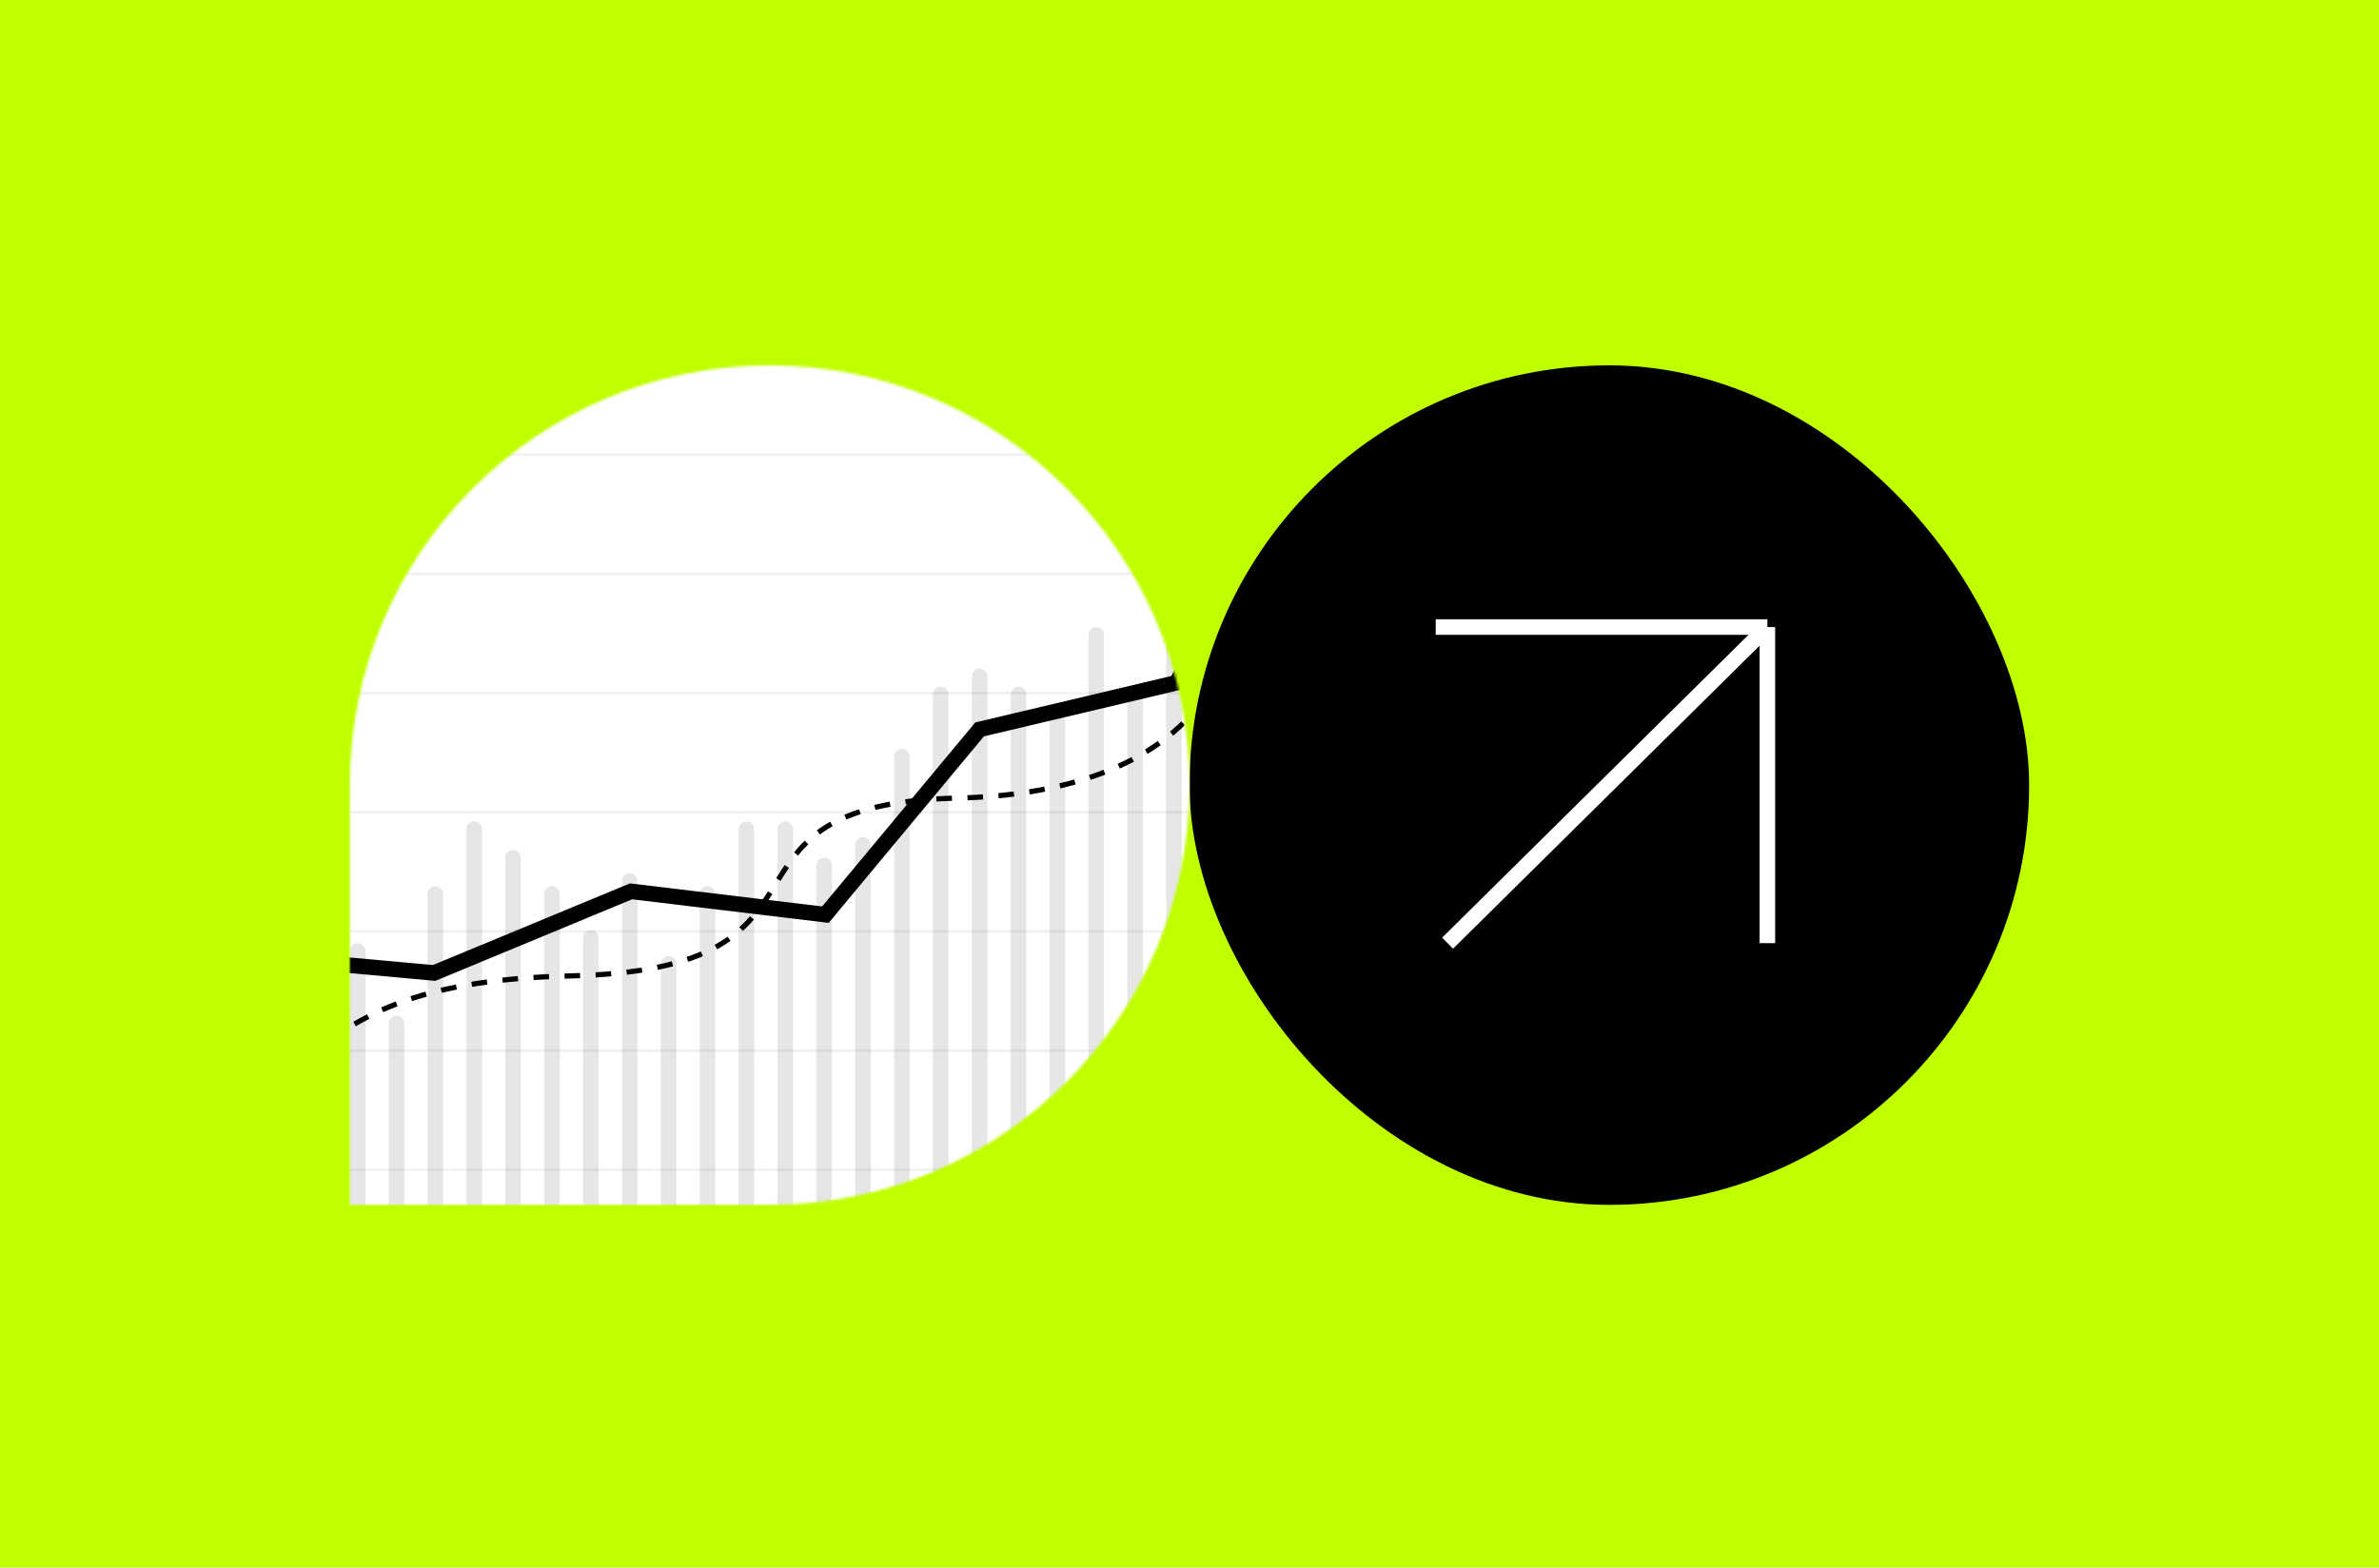 <?xml version="1.0" encoding="UTF-8"?> <svg xmlns="http://www.w3.org/2000/svg" width="918" height="605" viewBox="0 0 918 605" fill="none"><rect width="918" height="605" fill="#BFFF00"></rect><rect x="459" y="141" width="324" height="324" rx="162" fill="black"></rect><mask id="mask0_111_296" style="mask-type:alpha" maskUnits="userSpaceOnUse" x="135" y="141" width="324" height="324"><path d="M135 303C135 213.53 207.53 141 297 141C386.47 141 459 213.53 459 303C459 392.47 386.47 465 297 465H135V303Z" fill="#D9D9D9"></path></mask><g mask="url(#mask0_111_296)"><g clip-path="url(#clip0_111_296)"><rect width="918" height="605" transform="translate(-249 -11)" fill="white"></rect><g opacity="0.1"><path d="M147 400L147 397L141 397L141 400L147 400ZM141 400L141 499L147 499L147 400L141 400Z" fill="black"></path><path d="M162 388L162 385L156 385L156 388L162 388ZM156 388L156 499L162 499L162 388L156 388Z" fill="black"></path><path d="M177 394L177 391L171 391L171 394L177 394ZM171 394L171 499L177 499L177 394L171 394Z" fill="black"></path><path d="M192 379L192 376L186 376L186 379L192 379ZM186 379L186 499L192 499L192 379L186 379Z" fill="black"></path><path d="M207 363L207 360L201 360L201 363L207 363ZM201 363L201 499L207 499L207 363L201 363Z" fill="black"></path><path d="M222 373L222 370L216 370L216 373L222 373ZM216 373L216 499L222 499L222 373L216 373Z" fill="black"></path><path d="M237 363L237 360L231 360L231 363L237 363ZM231 363L231 499L237 499L237 363L231 363Z" fill="black"></path><path d="M252 342L252 339L246 339L246 342L252 342ZM246 342L246 499L252 499L252 342L246 342Z" fill="black"></path><path d="M267 323L267 320L261 320L261 323L267 323ZM261 323L261 499L267 499L267 323L261 323Z" fill="black"></path><path d="M282 351L282 348L276 348L276 351L282 351ZM276 351L276 499L282 499L282 351L276 351Z" fill="black"></path><path d="M297 301L297 298L291 298L291 301L297 301ZM291 301L291 499L297 499L297 301L291 301Z" fill="black"></path><path d="M312 287L312 284L306 284L306 287L312 287ZM306 287L306 499L312 499L312 287L306 287Z" fill="black"></path><path d="M327 287L327 284L321 284L321 287L327 287ZM321 287L321 499L327 499L327 287L321 287Z" fill="black"></path><path d="M342 301L342 298L336 298L336 301L342 301ZM336 301L336 499L342 499L342 301L336 301Z" fill="black"></path><path d="M357 296L357 293L351 293L351 296L357 296ZM351 296L351 499L357 499L357 296L351 296Z" fill="black"></path><path d="M372 277L372 274L366 274L366 277L372 277ZM366 277L366 499L372 499L372 277L366 277Z" fill="black"></path><path d="M387 286L387 283L381 283L381 286L387 286ZM381 286L381 499L387 499L387 286L381 286Z" fill="black"></path><path d="M402 255L402 252L396 252L396 255L402 255ZM396 255L396 499L402 499L402 255L396 255Z" fill="black"></path><path d="M417 224L417 221L411 221L411 224L417 224ZM411 224L411 499L417 499L417 224L411 224Z" fill="black"></path><path d="M432 224L432 221L426 221L426 224L432 224ZM426 224L426 499L432 499L432 224L426 224Z" fill="black"></path><path d="M447 242L447 239L441 239L441 242L447 242ZM441 242L441 499L447 499L447 242L441 242Z" fill="black"></path><path d="M462 282L462 279L456 279L456 282L462 282ZM456 282L456 499L462 499L462 282L456 282Z" fill="black"></path></g><path d="M-145.659 527.965C-132.616 532.269 -98.868 536.181 -68.22 517.391C-29.91 493.903 -20.037 482.597 49.25 473.136C118.538 463.676 70 411.199 194.926 411.199C275.654 411.199 241.197 339.599 356.337 323.878C471.476 308.157 393.093 232.001 498.043 217.671C582.003 206.207 597.664 149.114 595 122" stroke="black" stroke-width="6"></path><path d="M-106.646 461.58C-94.383 465.39 -62.045 469.77 -30.796 456.816C8.266 440.623 -0.366 426.263 67.5 422C135.366 417.737 154.524 392.301 232.87 387.379C311.215 382.458 283.689 335.06 396.467 327.976C509.245 320.891 439.784 259.892 542.581 253.434C624.819 248.268 644.787 205.659 644.491 185" stroke="black" stroke-width="3" stroke-dasharray="6 6"></path><rect width="918" height="605" transform="translate(-375 33)" fill="white"></rect><line y1="-0.5" x2="769" y2="-0.5" transform="matrix(1 0 0 -1 -300 175)" stroke="#E5E5E5" stroke-opacity="0.5"></line><line y1="-0.5" x2="769" y2="-0.5" transform="matrix(1 0 0 -1 -300 221)" stroke="#E5E5E5" stroke-opacity="0.5"></line><line y1="-0.5" x2="769" y2="-0.5" transform="matrix(1 0 0 -1 -300 267)" stroke="#E5E5E5" stroke-opacity="0.5"></line><line y1="-0.5" x2="769" y2="-0.5" transform="matrix(1 0 0 -1 -300 313)" stroke="#E5E5E5" stroke-opacity="0.5"></line><line y1="-0.5" x2="769" y2="-0.5" transform="matrix(1 0 0 -1 -300 359)" stroke="#E5E5E5" stroke-opacity="0.5"></line><line y1="-0.5" x2="769" y2="-0.5" transform="matrix(1 0 0 -1 -300 405)" stroke="#E5E5E5" stroke-opacity="0.5"></line><line y1="-0.5" x2="769" y2="-0.5" transform="matrix(1 0 0 -1 -300 451)" stroke="#E5E5E5" stroke-opacity="0.5"></line><g opacity="0.1"><path d="M141 367C141 365.343 139.657 364 138 364C136.343 364 135 365.343 135 367L141 367ZM135 367L135 543L141 543L141 367L135 367Z" fill="black"></path><path d="M156 395C156 393.343 154.657 392 153 392C151.343 392 150 393.343 150 395L156 395ZM150 395L150 543L156 543L156 395L150 395Z" fill="black"></path><path d="M171 345C171 343.343 169.657 342 168 342C166.343 342 165 343.343 165 345L171 345ZM165 345L165 543L171 543L171 345L165 345Z" fill="black"></path><path d="M186 320C186 318.343 184.657 317 183 317C181.343 317 180 318.343 180 320L186 320ZM180 320L180 543L186 543L186 320L180 320Z" fill="black"></path><path d="M201 331C201 329.343 199.657 328 198 328C196.344 328 195 329.343 195 331L201 331ZM195 331L195 543L201 543L201 331L195 331Z" fill="black"></path><path d="M216 345C216 343.343 214.657 342 213 342C211.344 342 210 343.343 210 345L216 345ZM210 345L210 543L216 543L216 345L210 345Z" fill="black"></path><path d="M231 362C231 360.343 229.657 359 228 359C226.344 359 225 360.343 225 362L231 362ZM225 362L225.001 543L231.001 543L231 362L225 362Z" fill="black"></path><path d="M246 340C246 338.343 244.657 337 243 337C241.344 337 240 338.343 240 340L246 340ZM240 340L240.001 543L246.001 543L246 340L240 340Z" fill="black"></path><path d="M261 372C261 370.343 259.657 369 258 369C256.344 369 255 370.343 255 372L261 372ZM255 372L255.001 543L261.001 543L261 372L255 372Z" fill="black"></path><path d="M276 345C276 343.343 274.657 342 273 342C271.344 342 270 343.343 270 345L276 345ZM270 345L270.001 543L276.001 543L276 345L270 345Z" fill="black"></path><path d="M291 320C291 318.343 289.657 317 288 317C286.344 317 285 318.343 285 320L291 320ZM285 320L285.001 543L291.001 543L291 320L285 320Z" fill="black"></path><path d="M306 320C306 318.343 304.657 317 303 317C301.344 317 300 318.343 300 320L306 320ZM300 320L300 543L306 543L306 320L300 320Z" fill="black"></path><path d="M321 334C321 332.343 319.657 331 318 331C316.344 331 315 332.343 315 334L321 334ZM315 334L315 543L321 543L321 334L315 334Z" fill="black"></path><path d="M336 326C336 324.343 334.657 323 333 323C331.344 323 330 324.343 330 326L336 326ZM330 326L330 543L336 543L336 326L330 326Z" fill="black"></path><path d="M351 292C351 290.343 349.657 289 348 289C346.344 289 345 290.343 345 292L351 292ZM345 292L345.001 543L351.001 543L351 292L345 292Z" fill="black"></path><path d="M366 268C366 266.343 364.657 265 363 265C361.344 265 360 266.343 360 268L366 268ZM360 268L360 543L366 543L366 268L360 268Z" fill="black"></path><path d="M381 261C381 259.343 379.657 258 378 258C376.344 258 375 259.343 375 261L381 261ZM375 261L375 543L381 543L381 261L375 261Z" fill="black"></path><path d="M396 268C396 266.343 394.657 265 393 265C391.344 265 390 266.343 390 268L396 268ZM390 268L390.001 543L396.001 543L396 268L390 268Z" fill="black"></path><path d="M411 278C411 276.343 409.657 275 408 275C406.344 275 405 276.343 405 278L411 278ZM405 278L405.001 543L411.001 543L411 278L405 278Z" fill="black"></path><path d="M426 245C426 243.343 424.657 242 423 242C421.344 242 420 243.343 420 245L426 245ZM420 245L420.001 543L426.001 543L426 245L420 245Z" fill="black"></path><path d="M441 268C441 266.343 439.657 265 438 265C436.344 265 435 266.343 435 268L441 268ZM435 268L435 543L441 543L441 268L435 268Z" fill="black"></path><path d="M456 241C456 239.343 454.657 238 453 238C451.344 238 450 239.343 450 241L456 241ZM450 241L450 543L456 543L456 241L450 241Z" fill="black"></path></g><path d="M-300 497.5L-221 479.5L-147 442.5L-72 420L3 396.5L90.5 368.5L167.5 375.5L243.5 344L318.5 353L378 281.5L454 263.5L469 235.5" stroke="black" stroke-width="6"></path><path d="M-287.672 489.925C-275.572 494.223 -243.436 499.898 -211.692 488.209C-172.011 473.597 -180.06 458.902 -112.078 457.367C-44.095 455.831 -23.931 431.185 54.548 429.412C133.029 427.64 107.428 379.176 220.399 376.624C333.37 374.072 266.414 310.334 369.387 308.008C451.766 306.147 473.428 264.374 473.962 243.719" stroke="black" stroke-width="2" stroke-dasharray="6 6"></path></g></g><path d="M682 242L554 242M682 242L682 364M682 242L558.586 364" stroke="white" stroke-width="6"></path><defs><clipPath id="clip0_111_296"><rect width="918" height="605" fill="white" transform="translate(-249 -11)"></rect></clipPath></defs></svg> 
